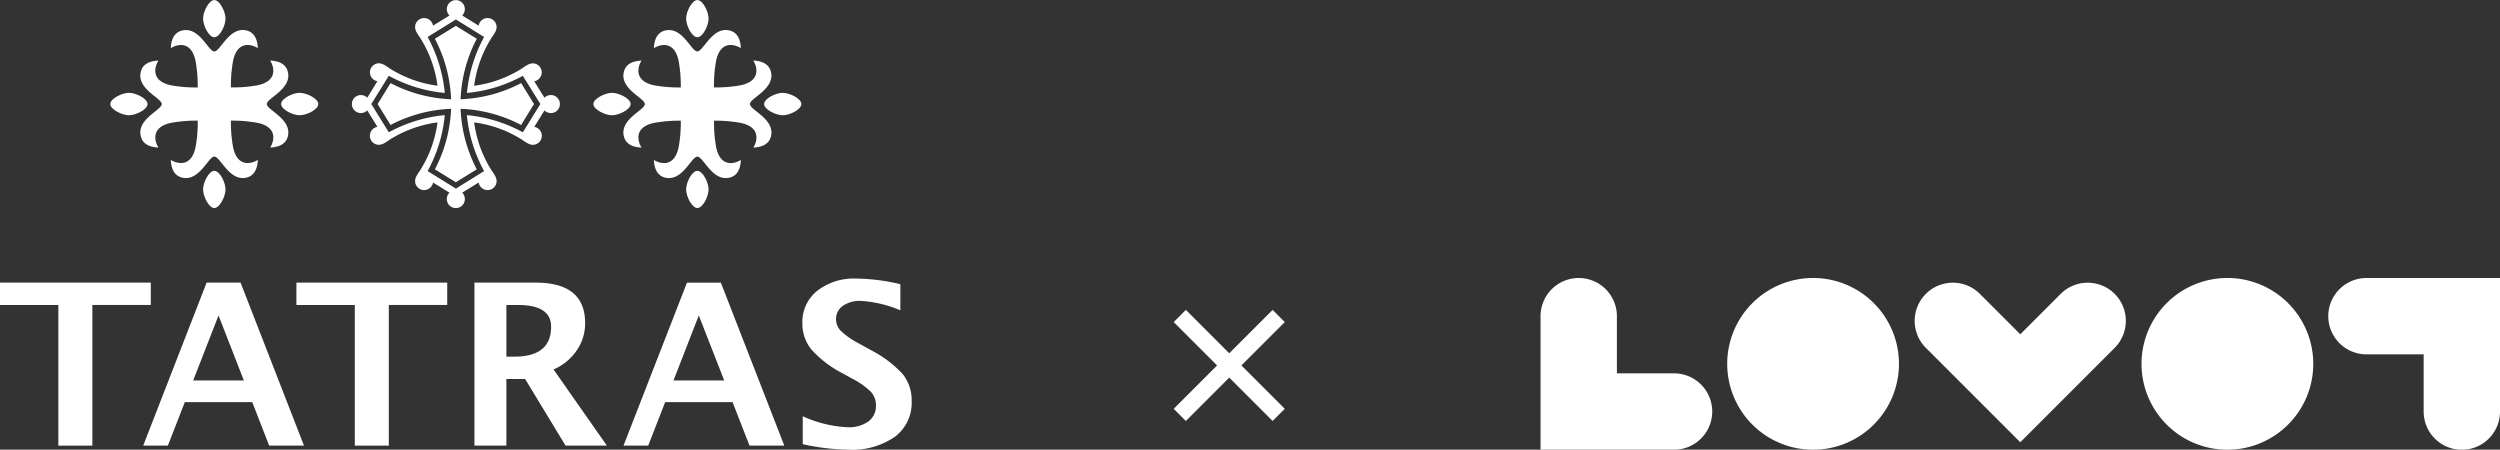 <svg xmlns="http://www.w3.org/2000/svg" xmlns:xlink="http://www.w3.org/1999/xlink" width="238.728" height="42.942" viewBox="0 0 238.728 42.942">
  <rect x="0" y="0" width="238.728" height="42.942" fill="#333333" stroke="none"/>
  <defs>
    <clipPath id="clip-path">
      <rect id="長方形_4455" data-name="長方形 4455" width="238.728" height="42.942" fill="none"/>
    </clipPath>
  </defs>
  <g id="グループ_4723" data-name="グループ 4723" clip-path="url(#clip-path)">
    <path id="パス_3369" data-name="パス 3369" d="M82.956,9.479A13.566,13.566,0,0,1,84.5,3.7c-.091-.055-1.937-1.192-2-1.232-.065.04-1.911,1.177-2,1.232a13.574,13.574,0,0,1,1.547,5.778,13.566,13.566,0,0,1-5.782-1.543c-.057.089-1.191,1.937-1.231,2,.04.062,1.174,1.91,1.231,2a13.549,13.549,0,0,1,5.782-1.545,13.588,13.588,0,0,1-1.547,5.78c.092.056,1.937,1.192,2,1.231l2-1.231a13.579,13.579,0,0,1-1.545-5.78,13.549,13.549,0,0,1,5.783,1.545c.055-.092,1.19-1.94,1.229-2-.039-.062-1.174-1.91-1.229-2a13.566,13.566,0,0,1-5.783,1.543M88.9,12.632a13.87,13.87,0,0,0-5.345-1.639A13.885,13.885,0,0,0,85.2,16.337c-.426.267-2.416,1.5-2.693,1.674-.278-.173-2.27-1.407-2.7-1.674a13.85,13.85,0,0,0,1.638-5.344A13.878,13.878,0,0,0,76.1,12.632c-.265-.426-1.5-2.417-1.672-2.7.171-.279,1.407-2.268,1.672-2.694a13.812,13.812,0,0,0,5.345,1.637,13.844,13.844,0,0,0-1.638-5.344c.428-.264,2.42-1.5,2.7-1.671.278.171,2.268,1.407,2.693,1.671a13.879,13.879,0,0,0-1.637,5.344A13.8,13.8,0,0,0,88.9,7.241c.264.427,1.5,2.416,1.671,2.694-.171.28-1.406,2.27-1.671,2.7m2.667-3.557a.862.862,0,0,0-.607.253l-.973-1.571a.863.863,0,0,0-.145-1.713,1.126,1.126,0,0,0-.5.151,5.173,5.173,0,0,0-.516.332,11.293,11.293,0,0,1-4.578,1.659A11.316,11.316,0,0,1,85.91,3.607a5.3,5.3,0,0,0,.333-.513,1.109,1.109,0,0,0,.151-.5.863.863,0,0,0-1.715-.144l-1.57-.972a.86.86,0,1,0-1.218,0l-1.568.972a.862.862,0,0,0-1.713.144,1.1,1.1,0,0,0,.149.5,5.548,5.548,0,0,0,.332.513,11.368,11.368,0,0,1,1.66,4.579,11.287,11.287,0,0,1-4.579-1.659,5.018,5.018,0,0,0-.515-.332,1.126,1.126,0,0,0-.5-.151.863.863,0,0,0-.146,1.713l-.97,1.571a.86.86,0,1,0,0,1.217l.97,1.569a.863.863,0,0,0,.146,1.714,1.1,1.1,0,0,0,.5-.151,4.588,4.588,0,0,0,.515-.332,11.341,11.341,0,0,1,4.579-1.658,11.363,11.363,0,0,1-1.66,4.579,5.361,5.361,0,0,0-.332.516,1.089,1.089,0,0,0-.149.5.862.862,0,0,0,1.713.145l1.568.972a.861.861,0,1,0,1.218,0l1.57-.972a.863.863,0,0,0,1.715-.145,1.1,1.1,0,0,0-.151-.5,5.133,5.133,0,0,0-.333-.516,11.311,11.311,0,0,1-1.658-4.579,11.346,11.346,0,0,1,4.578,1.658,4.719,4.719,0,0,0,.516.332,1.1,1.1,0,0,0,.5.151.863.863,0,0,0,.145-1.714l.973-1.569a.862.862,0,1,0,.607-1.47" transform="translate(-38.972 0)" fill="#fff"/>
    <path id="パス_3370" data-name="パス 3370" d="M42.96.012c-.525,0-1.07,1.123-1.07,1.776s.546,1.777,1.07,1.777,1.073-1.123,1.073-1.777S43.484.012,42.96.012" transform="translate(-22.497 -0.007)" fill="#fff"/>
    <path id="パス_3371" data-name="パス 3371" d="M42.96,38.788c-.525,0-1.07-1.125-1.07-1.778s.546-1.775,1.07-1.775,1.073,1.124,1.073,1.775-.549,1.778-1.073,1.778" transform="translate(-22.497 -18.923)" fill="#fff"/>
    <path id="パス_3372" data-name="パス 3372" d="M22.756,20.218c0,.525,1.124,1.072,1.778,1.072s1.774-.548,1.774-1.072-1.122-1.072-1.774-1.072-1.778.55-1.778,1.072" transform="translate(-12.221 -10.283)" fill="#fff"/>
    <path id="パス_3373" data-name="パス 3373" d="M61.534,20.218c0,.525-1.123,1.072-1.776,1.072s-1.776-.548-1.776-1.072,1.123-1.072,1.776-1.072,1.776.55,1.776,1.072" transform="translate(-31.139 -10.283)" fill="#fff"/>
    <path id="パス_3374" data-name="パス 3374" d="M41.025,13.263c0-.581,2.45-1.447,1.993-3.123-.163-.594-.687-.989-1.677-1.03.342.535.8,1.944-1.22,2.364a13.148,13.148,0,0,1-2.529.2,13.278,13.278,0,0,1,.206-2.53c.419-2.018,1.829-1.562,2.363-1.219-.039-.991-.435-1.513-1.029-1.675-1.674-.459-2.541,1.99-3.124,1.99S34.561,5.8,32.884,6.254c-.595.162-.991.684-1.031,1.675.534-.343,1.943-.8,2.363,1.219a13.166,13.166,0,0,1,.206,2.53,13.159,13.159,0,0,1-2.53-.2c-2.018-.42-1.562-1.829-1.218-2.364-.991.04-1.516.435-1.676,1.03-.458,1.676,1.991,2.541,1.991,3.123S28.54,14.712,29,16.388c.16.594.685.989,1.676,1.028-.344-.531-.8-1.943,1.218-2.36a13.085,13.085,0,0,1,2.53-.207,13.144,13.144,0,0,1-.206,2.528c-.42,2.018-1.83,1.562-2.363,1.219.039.994.436,1.516,1.031,1.678,1.677.456,2.539-1.993,3.123-1.993s1.45,2.449,3.124,1.993c.593-.162.989-.684,1.029-1.678-.534.344-1.944.8-2.363-1.219a13.256,13.256,0,0,1-.206-2.528,13.074,13.074,0,0,1,2.529.207c2.02.418,1.562,1.829,1.22,2.36.99-.039,1.513-.433,1.677-1.028.457-1.676-1.993-2.541-1.993-3.125" transform="translate(-15.543 -3.328)" fill="#fff"/>
    <path id="パス_3375" data-name="パス 3375" d="M142.6.012c-.524,0-1.071,1.123-1.071,1.776s.548,1.777,1.071,1.777,1.074-1.123,1.074-1.777S143.129.012,142.6.012" transform="translate(-76.01 -0.007)" fill="#fff"/>
    <path id="パス_3376" data-name="パス 3376" d="M142.6,38.788c-.524,0-1.071-1.125-1.071-1.778s.548-1.775,1.071-1.775,1.074,1.124,1.074,1.775-.547,1.778-1.074,1.778" transform="translate(-76.01 -18.923)" fill="#fff"/>
    <path id="パス_3377" data-name="パス 3377" d="M122.4,20.218c0,.525,1.123,1.072,1.776,1.072s1.776-.548,1.776-1.072-1.123-1.072-1.776-1.072-1.776.55-1.776,1.072" transform="translate(-65.734 -10.283)" fill="#fff"/>
    <path id="パス_3378" data-name="パス 3378" d="M161.173,20.218c0,.525-1.122,1.072-1.778,1.072s-1.775-.548-1.775-1.072,1.124-1.072,1.775-1.072,1.778.55,1.778,1.072" transform="translate(-84.65 -10.283)" fill="#fff"/>
    <path id="パス_3379" data-name="パス 3379" d="M140.669,13.263c0-.581,2.448-1.447,1.991-3.123-.163-.594-.686-.989-1.674-1.03.34.535.8,1.944-1.222,2.364a13.15,13.15,0,0,1-2.528.2,13.094,13.094,0,0,1,.2-2.53c.419-2.018,1.829-1.562,2.362-1.219-.038-.991-.435-1.513-1.029-1.675-1.676-.459-2.54,1.99-3.125,1.99S134.2,5.8,132.526,6.254c-.594.162-.989.684-1.03,1.675.535-.343,1.944-.8,2.364,1.219a13.278,13.278,0,0,1,.206,2.53,13.133,13.133,0,0,1-2.529-.2c-2.019-.42-1.562-1.829-1.22-2.364-.989.04-1.514.435-1.676,1.03-.457,1.676,1.993,2.541,1.993,3.123s-2.45,1.449-1.993,3.125c.163.594.687.989,1.676,1.028-.342-.531-.8-1.943,1.22-2.36a13.059,13.059,0,0,1,2.529-.207,13.256,13.256,0,0,1-.206,2.528c-.42,2.018-1.829,1.562-2.364,1.219.04.994.436,1.516,1.03,1.678,1.675.456,2.541-1.993,3.123-1.993s1.449,2.449,3.125,1.993c.594-.162.99-.684,1.029-1.678-.533.344-1.943.8-2.362-1.219a13.072,13.072,0,0,1-.2-2.528,13.077,13.077,0,0,1,2.528.207c2.018.418,1.562,1.829,1.222,2.36.988-.039,1.511-.433,1.674-1.028.457-1.676-1.991-2.541-1.991-3.125" transform="translate(-69.056 -3.328)" fill="#fff"/>
    <path id="パス_3380" data-name="パス 3380" d="M5.572,73.867V60.438H0V58.3H14.4v2.134H8.82V73.867Z" transform="translate(0 -31.313)" fill="#fff"/>
    <path id="パス_3381" data-name="パス 3381" d="M34.31,67.641h4.836l-2.416-6.205Zm-4.774,6.226L35.593,58.3h3.241L44.89,73.867H41.567l-1.619-4.154H33.51l-1.618,4.154H29.536" transform="translate(-15.862 -31.313)" fill="#fff"/>
    <path id="パス_3382" data-name="パス 3382" d="M66.718,73.867V60.438H61.143V58.3h14.4v2.134H69.965V73.867Z" transform="translate(-32.837 -31.313)" fill="#fff"/>
    <path id="パス_3383" data-name="パス 3383" d="M100.914,65.37h.746q3.524,0,3.525-2.849,0-2.085-3.146-2.083h-1.125Zm-3.05,8.5V58.3h5.827q4.739,0,4.742,3.858a4.553,4.553,0,0,1-.806,2.624,5.123,5.123,0,0,1-2.212,1.812l5.092,7.269h-3.945l-3.86-6.36h-1.789v6.36h-3.05" transform="translate(-52.558 -31.313)" fill="#fff"/>
    <path id="パス_3384" data-name="パス 3384" d="M133.386,67.641h4.839L135.8,61.435Zm-4.775,6.226,6.06-15.563h3.236l6.059,15.563h-3.323l-1.618-4.154h-6.437l-1.618,4.154h-2.356" transform="translate(-69.071 -31.313)" fill="#fff"/>
    <path id="パス_3385" data-name="パス 3385" d="M165.544,73.279V70.608a11.556,11.556,0,0,0,4.3,1.049,3.162,3.162,0,0,0,1.973-.555,1.817,1.817,0,0,0,.718-1.515,1.878,1.878,0,0,0-.451-1.277,6.874,6.874,0,0,0-1.713-1.237l-1.042-.577a10.3,10.3,0,0,1-2.954-2.256,3.917,3.917,0,0,1-.865-2.519,3.8,3.8,0,0,1,1.417-3.091,5.691,5.691,0,0,1,3.738-1.168,18.9,18.9,0,0,1,4.2.537v2.492a11.518,11.518,0,0,0-3.775-.9,2.828,2.828,0,0,0-1.719.478,1.5,1.5,0,0,0-.648,1.26,1.589,1.589,0,0,0,.453,1.124,7.511,7.511,0,0,0,1.7,1.189l1.117.62a10.915,10.915,0,0,1,3.1,2.324,4,4,0,0,1,.852,2.588,4.041,4.041,0,0,1-1.611,3.4A7.134,7.134,0,0,1,169.9,73.8a21.331,21.331,0,0,1-4.356-.525" transform="translate(-88.889 -30.86)" fill="#fff"/>
    <path id="パス_3386" data-name="パス 3386" d="M252.7,73.367l-1.161,1.161-4.142-4.142-4.143,4.142-1.161-1.161,4.143-4.143-4.143-4.142,1.161-1.161,4.143,4.143,4.142-4.143,1.161,1.161-4.143,4.142Z" transform="translate(-130.015 -34.329)" fill="#fff"/>
    <path id="パス_3387" data-name="パス 3387" d="M489.362,64.636V70.1a3.645,3.645,0,0,0,7.291,0V57.346H483.9a3.645,3.645,0,1,0,0,7.29Z" transform="translate(-257.924 -30.798)" fill="#fff"/>
    <path id="パス_3388" data-name="パス 3388" d="M414.038,59.379h0a3.65,3.65,0,0,0-5.155,0l-3.86,3.86-3.86-3.86a3.645,3.645,0,0,0-5.155,5.155l9.015,9.015,9.015-9.015a3.65,3.65,0,0,0,0-5.155" transform="translate(-212.105 -31.317)" fill="#fff"/>
    <path id="パス_3389" data-name="パス 3389" d="M330.515,66.451h-5.459V60.992a3.645,3.645,0,0,0-7.29,0V73.741h12.749a3.645,3.645,0,1,0,0-7.29" transform="translate(-170.657 -30.799)" fill="#fff"/>
    <path id="パス_3390" data-name="パス 3390" d="M372.677,65.544a8.2,8.2,0,1,1-8.2-8.2,8.2,8.2,0,0,1,8.2,8.2" transform="translate(-191.343 -30.799)" fill="#fff"/>
    <path id="パス_3391" data-name="パス 3391" d="M458.135,65.544a8.2,8.2,0,1,1-8.2-8.2,8.2,8.2,0,0,1,8.2,8.2" transform="translate(-237.239 -30.799)" fill="#fff"/>
  </g>
</svg>
